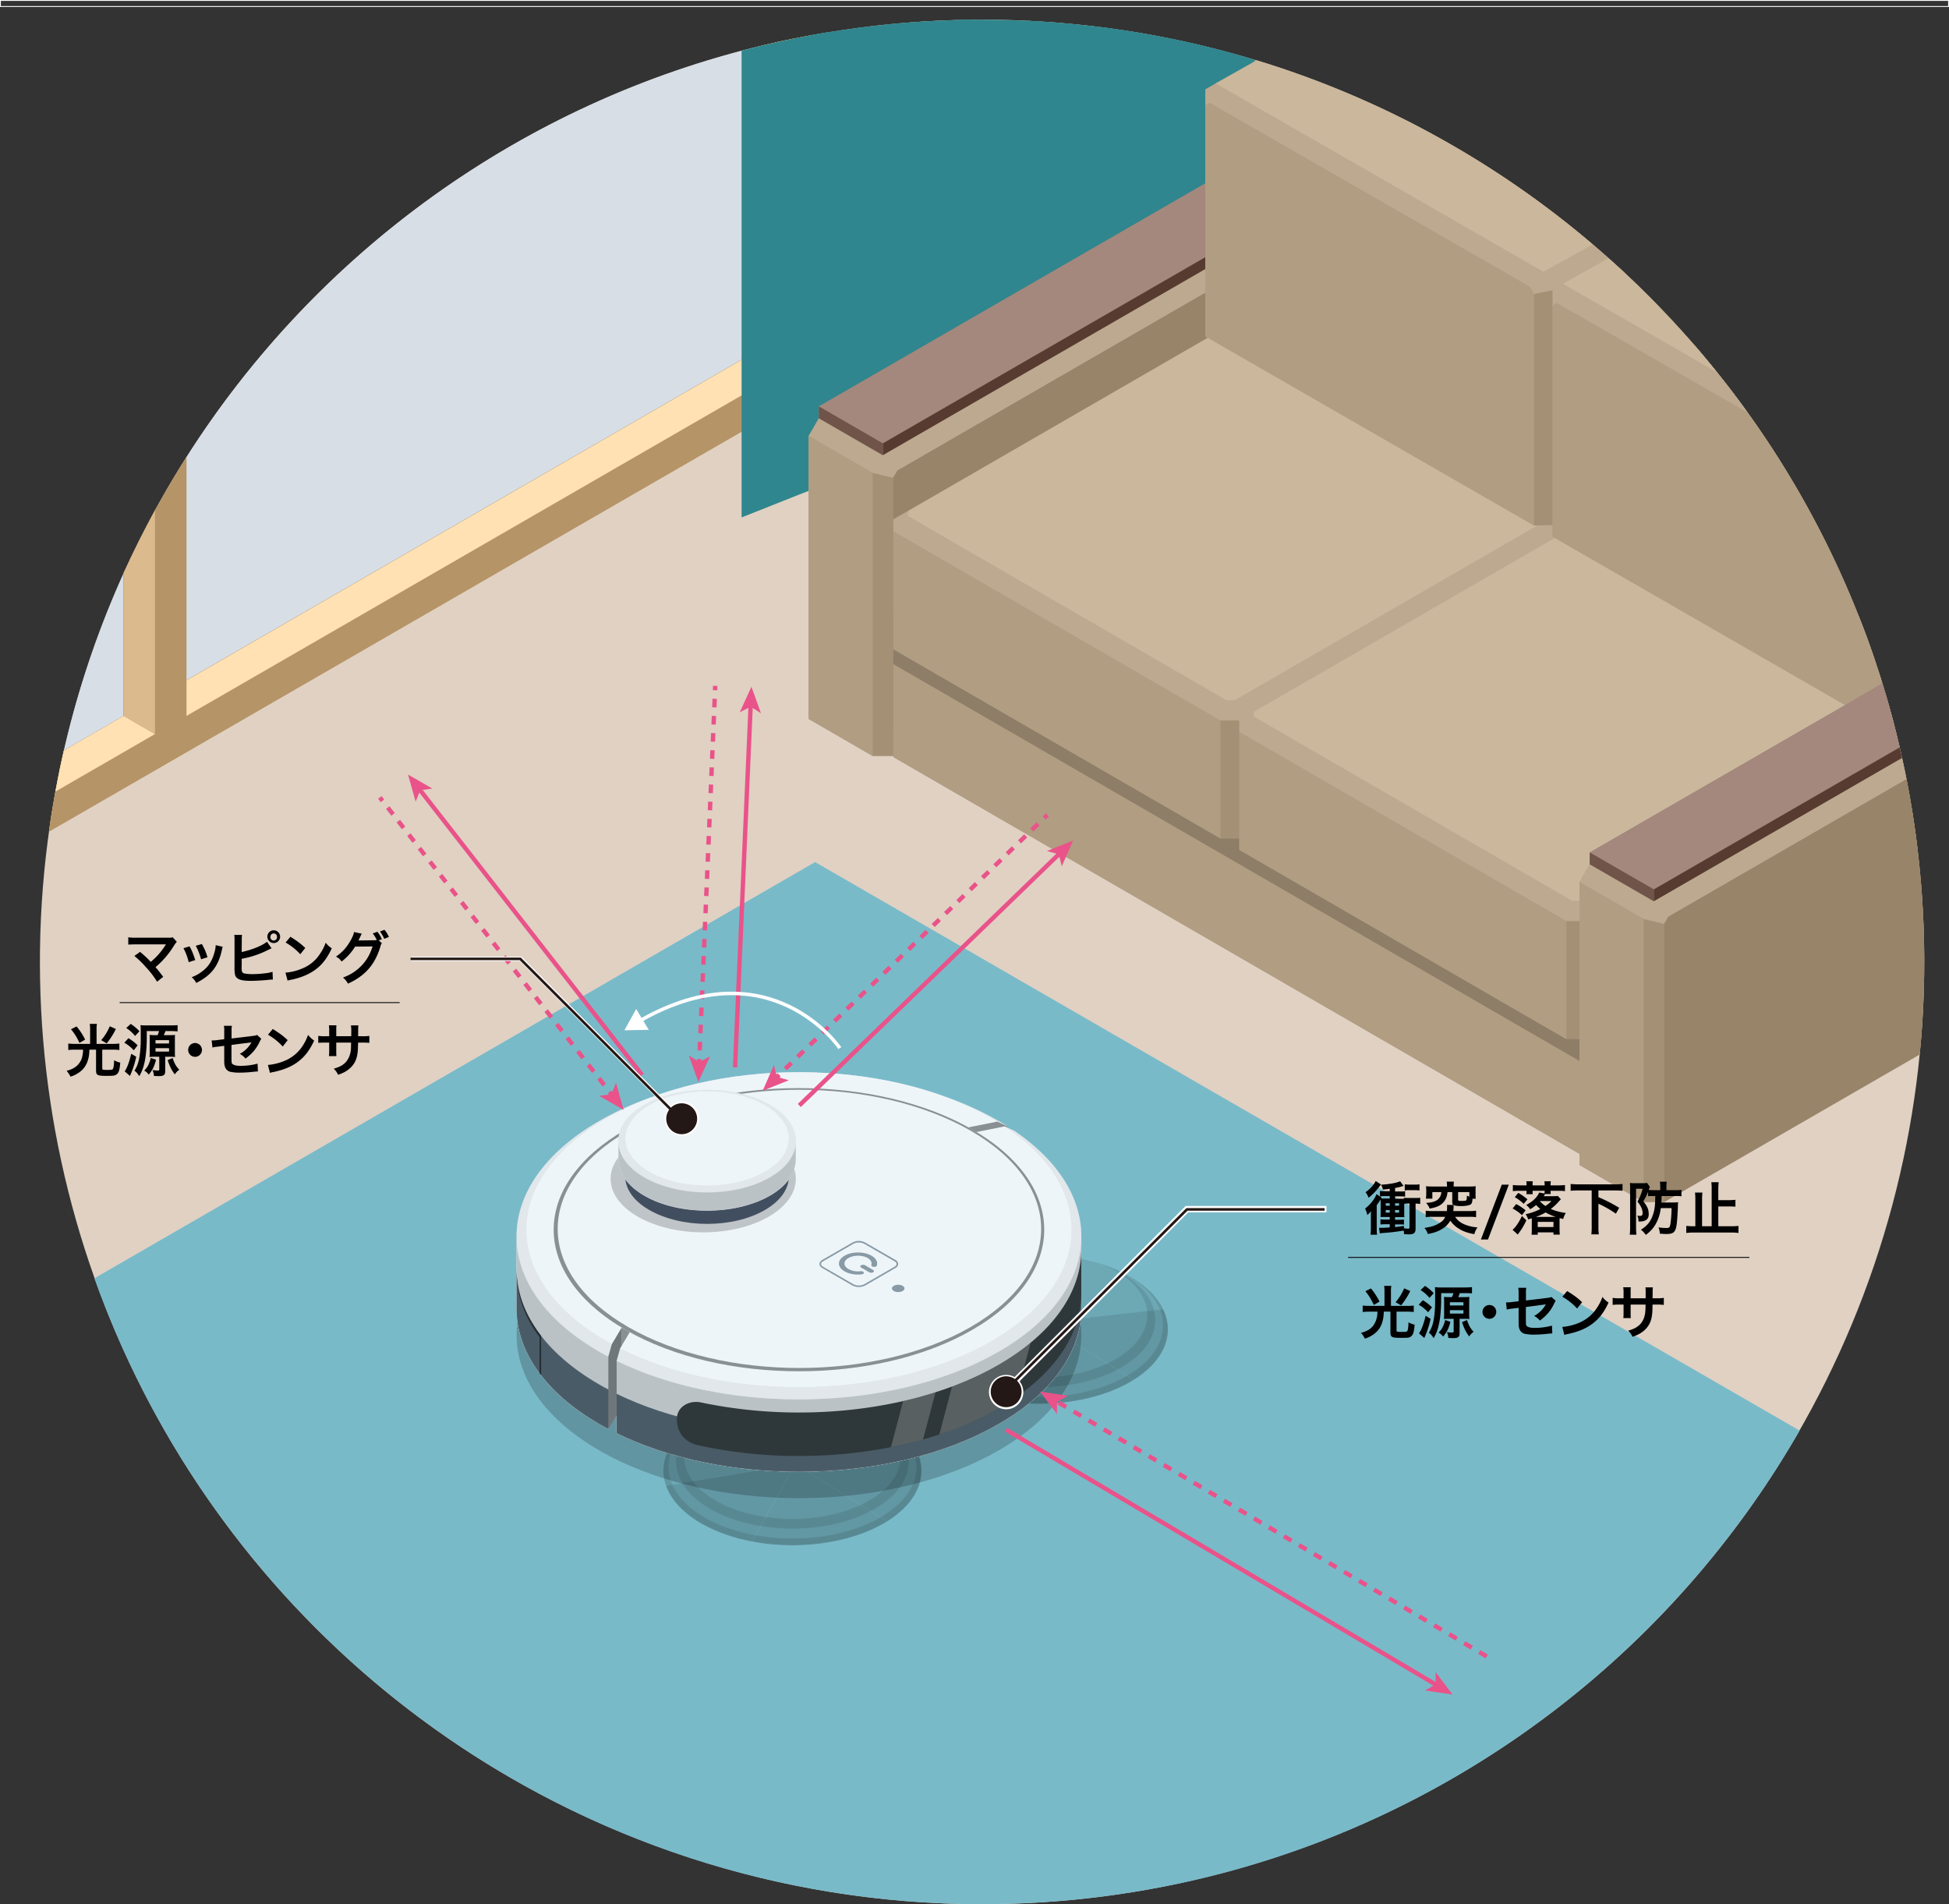<svg xmlns="http://www.w3.org/2000/svg" xmlns:xlink="http://www.w3.org/1999/xlink" viewBox="0 0 2232.1 2180.6"><rect x="0" y="0" width="2232.1" height="2180.6" fill="#333333" stroke="none"/><defs><style>.a{fill:url(#a);}.b{fill:url(#b);}.c{fill:url(#c);}.d{fill:url(#d);}.e{fill:url(#e);}.f{fill:url(#f);}.g{fill:url(#g);}.h{fill:url(#h);}.i{fill:url(#i);}.j{fill:url(#j);}.k{fill:url(#k);}.l{fill:url(#l);}.m{fill:url(#m);}.n{isolation:isolate;}.o{fill:#e0d1c3;}.bg,.bl,.p{fill:#fff;}.q{fill:#dbba8d;}.r{fill:#b59467;}.s{fill:#ffe1b4;}.t{fill:#375c82;}.ah,.bg,.t{opacity:0.2;}.u{fill:#8aa194;}.v,.w,.x{fill:#30868e;}.ak,.w{opacity:0.1;}.ah,.aj,.bj,.w,.x{mix-blend-mode:multiply;}.x{opacity:0.3;}.y{fill:#b19d82;}.ac,.z{fill:#988469;}.aa,.ab{fill:#cbb79c;}.ab,.ac,.az,.bj{opacity:0.5;}.ad{fill:#8c7f6f;}.ae{fill:#a4887d;}.af{fill:#573b30;}.ag{fill:#705449;}.ai{fill:#79bac9;}.al{mask:url(#n);}.am{mask:url(#o);}.an{mask:url(#p);}.ao{mask:url(#q);}.ap{mask:url(#r);}.aq{mask:url(#s);}.ar{mask:url(#t);}.as{mask:url(#u);}.at{mask:url(#v);}.au{mask:url(#w);}.av{fill:#d4dbdf;}.aw{mask:url(#x);}.ax{fill:#bbc2c6;}.ay,.az{fill:#eef5f9;}.ba{fill:#899094;}.bb{fill:#6f818c;}.bc{mask:url(#y);}.bd{fill:#495b66;}.be{fill:#70777b;}.bf{fill:#2e383b;}.bh{fill:#414e5f;}.bi{mask:url(#z);}.bk{fill:#889aa5;}.bl,.bs,.bt,.bv{stroke:#fff;}.bl,.bn,.bo,.bp,.br,.bs,.bt,.bu,.bv{stroke-miterlimit:10;}.bl,.bs{stroke-width:4px;}.bm{fill:#231815;}.bn,.bo,.bp,.br,.bs,.bt,.bu,.bv{fill:none;}.bn{stroke:#231815;stroke-width:3px;}.bo{stroke:#000;}.bp,.br,.bu{stroke:#e95389;}.bp,.br,.bt,.bu{stroke-width:5px;}.bq{fill:#e95389;}.br{stroke-dasharray:9.83 9.83;}.bu{stroke-dasharray:10 10;}</style><linearGradient id="a" x1="1629.72" y1="1794.83" x2="1925.4" y2="1794.83" gradientUnits="userSpaceOnUse"><stop offset="0"/><stop offset="0.49" stop-color="#fff"/><stop offset="1"/></linearGradient><linearGradient id="b" x1="1644.11" y1="1777.89" x2="1911.01" y2="1777.89" gradientUnits="userSpaceOnUse"><stop offset="0.01"/><stop offset="0.56" stop-color="#fff"/><stop offset="1"/></linearGradient><linearGradient id="c" x1="1179.32" y1="1813.74" x2="1826.11" y2="1813.74" gradientUnits="userSpaceOnUse"><stop offset="0" stop-color="#fff"/><stop offset="1"/></linearGradient><linearGradient id="d" x1="1179.32" y1="1832.6" x2="1826.11" y2="1832.6" xlink:href="#c"/><linearGradient id="e" x1="1295.85" y1="1609.74" x2="1499.13" y2="1609.74" xlink:href="#c"/><linearGradient id="f" x1="1727.8" y1="1832.8" x2="1875.98" y2="1812.08" xlink:href="#c"/><linearGradient id="g" x1="1701.84" y1="1775.85" x2="1722.46" y2="1835.51" xlink:href="#c"/><linearGradient id="h" x1="1832.94" y1="1822.58" x2="1865.9" y2="1767.65" xlink:href="#c"/><linearGradient id="i" x1="1347.38" y1="1956.76" x2="1643.06" y2="1956.76" xlink:href="#a"/><linearGradient id="j" x1="1361.77" y1="1939.83" x2="1628.67" y2="1939.83" xlink:href="#b"/><linearGradient id="k" x1="1445.45" y1="1994.74" x2="1593.63" y2="1974.01" xlink:href="#c"/><linearGradient id="l" x1="1419.49" y1="1937.78" x2="1440.12" y2="1997.45" xlink:href="#c"/><linearGradient id="m" x1="1550.6" y1="1984.51" x2="1583.55" y2="1929.59" xlink:href="#c"/><mask id="n" x="1042.06" y="1455.66" width="295.68" height="152.03" maskUnits="userSpaceOnUse"><g transform="translate(-587.7 -263.2)"><path class="a" d="M1882.1,1725.1c-3.9-2.2-8-4.3-12.2-6.3,2.7,1.4,5.4,2.8,7.9,4.3,55.4,31.9,55.4,83.8,0,115.7s-145.1,32-200.5,0-55.4-83.8,0-115.7l7.9-4.3c-4.2,2-8.3,4.1-12.2,6.3-57.7,33.4-57.7,87.4,0,120.7s151.4,33.4,209.1,0S1939.8,1758.5,1882.1,1725.1Z"/></g></mask><mask id="o" x="1056.45" y="1440.66" width="266.9" height="148.15" maskUnits="userSpaceOnUse"><g transform="translate(-587.7 -263.2)"><path class="b" d="M1871.9,1720.4c-12.7-7.3-27.3-12.8-42.8-16.6a149.8,149.8,0,0,1,36,14.5c48.4,27.9,48.4,73.2,0,101.2s-126.7,27.9-175.1,0-48.4-73.3,0-101.2a148.9,148.9,0,0,1,36.1-14.5c-15.6,3.8-30.2,9.3-42.9,16.6-52.1,30.1-52.1,78.9,0,109s136.6,30.1,188.7,0S1924,1750.5,1871.9,1720.4Z"/></g></mask><mask id="p" x="1143.56" y="1514.73" width="154.88" height="92.94" maskUnits="userSpaceOnUse"><g transform="translate(-587.7 -263.2)"><path class="f" d="M1780.9,1777.9l-49.7,88.7c51.3,9.7,110.1,2.8,150.9-20.8l4-2.4Z"/></g></mask><mask id="q" x="1045.06" y="1514.73" width="148.19" height="88.66" maskUnits="userSpaceOnUse"><g transform="translate(-587.7 -263.2)"><path class="g" d="M1632.7,1802.6c5.6,15.8,19,30.9,40.3,43.2,16.9,9.8,36.9,16.7,58.2,20.8h0l49.7-88.7Z"/></g></mask><mask id="r" x="1193.25" y="1499.1" width="144.48" height="81.17" maskUnits="userSpaceOnUse"><g transform="translate(-587.7 -263.2)"><path class="h" d="M1886.1,1843.4c36-22.5,47.3-53.4,33.7-81.1l-138.9,15.6Z"/></g></mask><mask id="s" x="759.71" y="1617.59" width="295.68" height="152.03" maskUnits="userSpaceOnUse"><g transform="translate(-587.7 -263.2)"><path class="i" d="M1599.8,1887.1c-4-2.3-8-4.4-12.3-6.4,2.8,1.4,5.4,2.8,8,4.3,55.4,32,55.4,83.8,0,115.8s-145.2,31.9-200.5,0-55.4-83.8,0-115.8c2.5-1.5,5.2-2.9,7.9-4.3-4.2,2-8.3,4.1-12.2,6.4-57.8,33.3-57.8,87.3,0,120.7s151.3,33.3,209.1,0S1657.5,1920.4,1599.8,1887.1Z"/></g></mask><mask id="t" x="774.11" y="1602.6" width="266.9" height="148.15" maskUnits="userSpaceOnUse"><g transform="translate(-587.7 -263.2)"><path class="j" d="M1589.6,1882.4a157.6,157.6,0,0,0-42.9-16.6,146.4,146.4,0,0,1,36.1,14.4c48.4,28,48.4,73.3,0,101.2s-126.8,27.9-175.2,0-48.3-73.2,0-101.2a148,148,0,0,1,36.1-14.4c-15.6,3.7-30.2,9.2-42.8,16.6-52.2,30.1-52.2,78.8,0,108.9s136.6,30.1,188.7,0S1641.7,1912.5,1589.6,1882.4Z"/></g></mask><mask id="u" x="861.22" y="1676.67" width="154.88" height="92.94" maskUnits="userSpaceOnUse"><g transform="translate(-587.7 -263.2)"><path class="k" d="M1498.6,1939.8l-49.7,88.7c51.3,9.7,110,2.8,150.9-20.7l4-2.4Z"/></g></mask><mask id="v" x="762.71" y="1676.67" width="148.18" height="88.66" maskUnits="userSpaceOnUse"><g transform="translate(-587.7 -263.2)"><path class="l" d="M1350.4,1964.5c5.6,15.9,19,31,40.3,43.3,16.9,9.7,36.9,16.6,58.2,20.7h0l49.7-88.7Z"/></g></mask><mask id="w" x="910.9" y="1661.03" width="144.48" height="81.17" maskUnits="userSpaceOnUse"><g transform="translate(-587.7 -263.2)"><path class="m" d="M1603.8,2005.4c36-22.5,47.2-53.5,33.7-81.2l-138.9,15.6Z"/></g></mask><mask id="x" x="591.66" y="1415.72" width="646.79" height="269.71" maskUnits="userSpaceOnUse"><g transform="translate(-587.7 -263.2)"><path class="c" d="M1731.4,1810.9c-63.2,36.5-145.9,54.7-228.7,54.7-74.4,0-148.7-14.7-208.9-44.2l-9.4-4.8c-3.5-1.8-7-3.7-10.4-5.7-63.1-36.4-94.7-84.2-94.7-132v83c0,47.8,31.6,95.5,94.7,132,3.4,2,6.9,3.9,10.4,5.7l9.4-15.8v20.6c60.2,29.5,134.5,44.2,208.9,44.2,82.8,0,165.5-18.2,228.7-54.7s94.7-84.2,94.7-132v-83C1826.1,1726.7,1794.5,1774.5,1731.4,1810.9Z"/></g></mask><mask id="y" x="591.66" y="1453.45" width="646.79" height="231.99" maskUnits="userSpaceOnUse"><g transform="translate(-587.7 -263.2)"><path class="d" d="M1731.4,1848.6c-63.2,36.5-145.9,54.7-228.7,54.7-74.4,0-148.7-14.7-208.9-44.1l-9.4-4.9c-3.5-1.8-7-3.7-10.4-5.7-63.1-36.4-94.7-84.2-94.7-132v45.3c0,47.8,31.6,95.5,94.7,132,3.4,2,6.9,3.9,10.4,5.7l9.4-15.8v20.6c60.2,29.5,134.5,44.2,208.9,44.2,82.8,0,165.5-18.2,228.7-54.7s94.7-84.2,94.7-132v-45.3C1826.1,1764.4,1794.5,1812.2,1731.4,1848.6Z"/></g></mask><mask id="z" x="708.19" y="1306.68" width="203.27" height="79.81" maskUnits="userSpaceOnUse"><g transform="translate(-587.7 -263.2)"><path class="e" d="M1469.4,1611.3c-19.9,11.5-45.9,17.2-71.9,17.2s-52-5.7-71.9-17.2-29.7-26.4-29.7-41.5V1591c0,15,9.9,30,29.7,41.5s45.9,17.1,71.9,17.1,52-5.7,71.9-17.1,29.7-26.5,29.7-41.5v-21.2C1499.1,1584.9,1489.2,1599.9,1469.4,1611.3Z"/></g></mask></defs><title>robot_vacuum_image</title><g class="n"><circle class="o" cx="1712.4" cy="1364.7" r="1079" transform="translate(-1051.1 1347.4) rotate(-45)"/><path class="p" d="M729.3,919.5V1083l-68.4,39.6A1071.3,1071.3,0,0,1,729.3,919.5Z" transform="translate(-587.7 -263.2)"/><path class="p" d="M1462.9,660.2l-661.6,382V786.6c148.5-233.5,384.3-406.1,661.5-471.8Z" transform="translate(-587.7 -263.2)"/><path class="q" d="M1525.2,302l-8.2,1.5c-6.3,1.1-12.6,2.3-18.8,3.6-11.9,2.3-23.7,4.9-35.4,7.7V660.2l-661.6,382V786.6c-5.3,8.4-10.5,16.7-15.6,25.3l-6.8,11.5c-4.6,8-9.2,16.1-13.7,24.2-1.3,2.6-2.7,5.1-4.1,7.7-.3.6-.7,1.2-1,1.9-1.5,2.7-2.9,5.4-4.3,8.1-5.8,11-11.3,22.1-16.7,33.3-1.3,2.6-2.5,5.1-3.6,7.7-2.1,4.4-4.2,8.8-6.2,13.2V1083l-68.4,39.6c-3.6,15.6-6.8,31.3-9.7,47.1-.4,2.2-.9,4.5-1.2,6.8s-1.1,6.1-1.6,9.2c-.2.9-.3,1.7-.4,2.5-.6,3.4-1.1,6.8-1.7,10.2-.2,1.1-.3,2.2-.5,3.3s-.7,4.9-1,7.3-.7,4.4-1,6.6l890.6-514.2v-401Z" transform="translate(-587.7 -263.2)"/><path class="r" d="M1525.2,302l-8.2,1.5c-6.3,1.1-12.6,2.3-18.8,3.6-11.9,2.3-23.7,4.9-35.4,7.7V660.2l-661.6,382V786.6c-5.3,8.4-10.5,16.7-15.6,25.3l-6.8,11.5c-4.6,8-9.2,16.1-13.7,24.2-1.3,2.6-2.7,5.1-4.1,7.7-.3.6-.7,1.2-1,1.9-1.5,2.7-2.9,5.4-4.3,8.1-5.8,11-11.3,22.1-16.7,33.3-1.3,2.6-2.5,5.1-3.6,7.7-2.1,4.4-4.2,8.8-6.2,13.2V1083l-68.4,39.6c-3.6,15.6-6.8,31.3-9.7,47.1-.4,2.2-.9,4.5-1.2,6.8s-1.1,6.1-1.6,9.2c-.2.9-.3,1.7-.4,2.5-.6,3.4-1.1,6.8-1.7,10.2-.2,1.1-.3,2.2-.5,3.3s-.7,4.9-1,7.3-.7,4.4-1,6.6l890.6-514.2v-401Z" transform="translate(-587.7 -263.2)"/><path class="s" d="M765.2,1103.8l-114.1,65.9c2.9-15.8,6.1-31.5,9.7-47.1l68.4-39.6Z" transform="translate(-587.7 -263.2)"/><polygon class="s" points="875.3 397 213.6 779.1 213.6 819.8 910.6 417.4 875.3 397"/><path class="q" d="M1498.2,307.1V680.6l-35.3-20.4V314.8C1474.5,312,1486.3,309.4,1498.2,307.1Z" transform="translate(-587.7 -263.2)"/><path class="q" d="M765.2,847.6v256.2l-36-20.8V919.5C740.4,895,752.4,871.1,765.2,847.6Z" transform="translate(-587.7 -263.2)"/><path class="t" d="M729.3,919.5V1083l-68.4,39.6A1071.3,1071.3,0,0,1,729.3,919.5Z" transform="translate(-587.7 -263.2)"/><path class="t" d="M1462.9,660.2l-661.6,382V786.6c148.5-233.5,384.3-406.1,661.5-471.8Z" transform="translate(-587.7 -263.2)"/><path class="u" d="M2217.4,411,1624.3,753.5V289.3c29.1-2.3,58.4-3.5,88.1-3.5C1894.9,285.8,2066.8,331,2217.4,411Z" transform="translate(-587.7 -263.2)"/><path class="v" d="M2024.2,331.5V523.8l-5.2,9.9-19.2,11.1-10,4L1958,561.3l-14.9,5.9-19.3,7.6V306.5l19.3,4,14.9,3.3c10.6,2.5,21.2,5.2,31.8,7.9S2012.8,328.1,2024.2,331.5Z" transform="translate(-587.7 -263.2)"/><path class="w" d="M1958,313.8c10.6,2.5,21.2,5.2,31.8,7.9V548.8L1958,561.3l-14.9,5.9-19.3,7.6V306.5l19.3,4Z" transform="translate(-587.7 -263.2)"/><path class="x" d="M1943.1,310.5l14.9,3.3V561.3l-14.9,5.9-19.3,7.6V306.5Z" transform="translate(-587.7 -263.2)"/><path class="v" d="M1943.1,310.5V570.6l-5.3,9.9-19.1,11.1-10,4-31.8,12.5L1862,614l-19.3,7.6v-328c6.5.7,12.9,1.6,19.3,2.4l14.9,2.2c10.6,1.7,21.2,3.4,31.8,5.4l15.1,2.9Z" transform="translate(-587.7 -263.2)"/><path class="w" d="M1908.7,303.6v292l-31.8,12.5L1862,614l-19.3,7.6v-328c6.5.7,12.9,1.6,19.3,2.4l14.9,2.2C1887.5,299.9,1898.1,301.6,1908.7,303.6Z" transform="translate(-587.7 -263.2)"/><path class="x" d="M1876.9,298.2V608.1L1862,614l-19.3,7.6v-328c6.5.7,12.9,1.6,19.3,2.4Z" transform="translate(-587.7 -263.2)"/><path class="v" d="M1862,296V617.3l-5.3,10-19.1,11.1-10.1,4-31.8,12.5-14.8,5.9-19.3,7.6V286.9l19.3,1,14.8,1q16,1.2,31.8,3c5.1.5,10.2,1,15.2,1.7C1849.2,294.3,1855.6,295.2,1862,296Z" transform="translate(-587.7 -263.2)"/><path class="w" d="M1795.7,288.9q16,1.2,31.8,3V642.4l-31.8,12.5-14.8,5.9-19.3,7.6V286.9l19.3,1Z" transform="translate(-587.7 -263.2)"/><path class="x" d="M1795.7,288.9v366l-14.8,5.9-19.3,7.6V286.9l19.3,1Z" transform="translate(-587.7 -263.2)"/><path class="v" d="M1780.9,287.9V664.1l-5.3,10-19.1,11.1-10.1,3.9-31.8,12.6h0l-14.8,5.8-19.4,7.7V286.3c6.5-.2,12.9-.4,19.4-.4h14.8c10.6,0,21.3.2,31.8.5l15.2.6Z" transform="translate(-587.7 -263.2)"/><path class="w" d="M1746.4,286.3V689.1l-31.8,12.6h0l-14.8,5.8-19.4,7.7V286.3c6.5-.2,12.9-.4,19.4-.4h14.8C1725.2,285.8,1735.9,286,1746.4,286.3Z" transform="translate(-587.7 -263.2)"/><path class="x" d="M1714.6,285.8V701.7l-14.8,5.8-19.4,7.7V286.3c6.5-.2,12.9-.4,19.4-.4h14.8Z" transform="translate(-587.7 -263.2)"/><path class="v" d="M1699.8,285.9v425l-5.3,10L1675.3,732l-10,3.9-31.8,12.6-14.9,5.8-19.3,7.7V291.7l19.3-1.9,14.9-1.2c10.5-.8,21.1-1.3,31.8-1.8l15.1-.5C1686.9,286.1,1693.3,285.9,1699.8,285.9Z" transform="translate(-587.7 -263.2)"/><path class="w" d="M1665.3,286.8V735.9l-31.8,12.6-14.9,5.8-19.3,7.7V291.7l19.3-1.9,14.9-1.2C1644,287.8,1654.6,287.3,1665.3,286.8Z" transform="translate(-587.7 -263.2)"/><path class="x" d="M1618.6,289.8l14.9-1.2V748.5l-14.9,5.8-19.3,7.7V291.7Z" transform="translate(-587.7 -263.2)"/><path class="v" d="M1618.6,289.8V757.7l-5.2,10-19.2,11-10.1,4-31.7,12.6-14.9,5.9-19.3,7.6V303.2c6.4-1.2,12.9-2.3,19.3-3.3l14.9-2.3c10.5-1.6,21.1-3,31.7-4.3l15.2-1.6Z" transform="translate(-587.7 -263.2)"/><path class="w" d="M1552.4,297.6c10.5-1.6,21.1-3,31.7-4.3V782.7l-31.7,12.6-14.9,5.9-19.3,7.6V303.2c6.4-1.2,12.9-2.3,19.3-3.3Z" transform="translate(-587.7 -263.2)"/><path class="x" d="M1552.4,297.6V795.3l-14.9,5.9-19.3,7.6V303.2c6.4-1.2,12.9-2.3,19.3-3.3Z" transform="translate(-587.7 -263.2)"/><path class="v" d="M1537.5,299.9V804.5l-5.3,10-19.1,11.1-10.1,3.9-31.8,12.6-34.1,13.5V321.3c11.3-3,22.7-5.9,34.1-8.4s21.2-4.7,31.8-6.8l15.2-2.9C1524.6,302,1531.1,300.9,1537.5,299.9Z" transform="translate(-587.7 -263.2)"/><path class="w" d="M1503,306.1V829.5l-31.8,12.6-34.1,13.5V321.3c11.3-3,22.7-5.9,34.1-8.4S1492.4,308.2,1503,306.1Z" transform="translate(-587.7 -263.2)"/><path class="x" d="M1471.2,312.9V842.1l-34.1,13.5V321.3C1448.4,318.3,1459.8,315.4,1471.2,312.9Z" transform="translate(-587.7 -263.2)"/><polygon class="y" points="926.1 499.1 937.8 478.9 1411.5 205.5 1484.9 247.7 1496.6 254.5 1496.6 273.6 1496.6 592.2 1022.8 865.7 999.4 865.7 926.1 823.3 926.1 499.1"/><polygon class="z" points="1022.8 865.7 1496.6 592.2 1496.6 273.6 1491.7 270.8 1027.7 538.7 1022.8 547.1 1022.8 865.7"/><polygon class="aa" points="937.8 478.9 1011.1 521.2 1484.9 247.7 1411.5 205.5 937.8 478.9"/><rect class="ab" x="1544.6" y="731" width="23.4" height="84.66" transform="translate(-479.2 1471.4) rotate(-60)"/><polygon class="y" points="926.1 823.3 999.4 865.7 999.4 541.5 926.1 499.1 926.1 823.3"/><polygon class="ac" points="1022.8 865.7 999.4 865.7 999.4 541.5 1022.8 547.1 1022.8 865.7"/><polygon class="ab" points="1027.7 538.7 1491.7 270.8 1496.6 273.6 1496.6 254.5 1484.9 247.7 1011.1 521.2 999.4 541.5 1022.8 547.1 1027.7 538.7"/><polygon class="ad" points="1411.5 192 1484.9 234.2 1484.9 247.7 1011.1 521.2 937.8 478.9 937.8 465.4 1411.5 192"/><polygon class="ae" points="937.8 465.4 1011.1 507.7 1484.9 234.2 1411.5 192 937.8 465.4"/><polygon class="ad" points="937.8 478.9 1011.1 521.2 1011.1 507.7 937.8 465.4 937.8 478.9"/><polygon class="af" points="1484.9 247.7 1011.1 521.2 1011.1 507.7 1484.9 234.2 1484.9 247.7"/><polygon class="ag" points="937.8 478.9 1011.1 521.2 1011.1 507.7 937.8 465.4 937.8 478.9"/><path class="y" d="M2716.1,968q10.7,26.7,19.8,54.2L2455.5,860.1l-25.9-15-1.2-.7-12-6.9-10.2-5.9h-.1l-38.3-22.2-2-1.1-21.4-12.4L2116.2,664V461.4l21-12.2,14.1-8.1L2369,566.9l22.8,13.2,1.3.8,55.5,32,80.4,46.5h.1c8.5,9.9,16.9,19.9,25.1,30.2q17.4,21.6,33.8,44.3h0l1.2,1.7A1074.9,1074.9,0,0,1,2716.1,968Z" transform="translate(-587.7 -263.2)"/><path class="aa" d="M2554.2,689.7q17.4,21.6,33.8,44.3l-139.4-80.5-80.8-46.7-2-1.2-12.9-7.4L2116.2,461.4l21-12.2,14.1-8.1L2369,566.9l22.8,13.2,1.3.8,55.5,32,80.4,46.5h.1C2537.6,669.4,2546,679.4,2554.2,689.7Z" transform="translate(-587.7 -263.2)"/><polygon class="y" points="1845.7 1171.7 1845.7 1342.6 1023.1 866.9 1023.1 696 1845.7 1171.7"/><polygon class="y" points="1023.1 831 1845.7 1306.8 1845.7 1342.6 1023.1 866.9 1023.1 831"/><polygon class="ah" points="1845.7 1173.3 1845.7 1236.2 1023.1 760.5 1023.1 697.6 1845.7 1173.3"/><polygon class="y" points="1867.8 567 1867.8 702 1421.1 960.1 1397.7 960.1 1023.1 743.4 1023.1 594.8 1481.6 330 1856.1 546.7 1867.8 567"/><polygon class="y" points="1023.1 743.4 1397.7 960.1 1397.7 825 1023.1 608.3 1023.1 743.4"/><rect class="ac" x="1397.7" y="825" width="23.4" height="135.08"/><polygon class="ab" points="1404.5 801.9 1414.2 801.9 1856.1 546.7 1867.8 567 1421.1 825 1397.7 825 1023.1 608.3 1023.1 594.8 1039.7 585.3 1039.7 590.9 1404.5 801.9"/><polygon class="z" points="1421.1 960.1 1867.8 702 1867.8 567 1421.1 825 1421.1 960.1"/><polygon class="aa" points="1481.6 330 1856.1 546.7 1414.2 801.9 1404.5 801.9 1039.7 590.9 1039.7 585.3 1481.6 330"/><path class="y" d="M2783.6,1234.3l-290.2,167.6-23.4,13.6-36.6,21.1L2405,1453h-23.5L2007,1236.4V1087.8l16.6-9.6,344.7-199.1,60.1-34.7,26.5-15.3,10.6-6.1,250.6,145h0q10.7,26.7,19.8,54.2c2.1,6.3,4.2,12.6,6.2,19l1.5,4.8h0c1.1,3.8,2.3,7.6,3.4,11.5,3.1,10.2,5.9,20.5,8.7,30.9.5,1.8,1,3.7,1.4,5.5q2.4,9,4.5,18h0c.6,2.3,1.2,4.7,1.7,7.1.9,4,1.9,8,2.7,12,1.8,8,3.5,16,5.1,24.2C2776.2,1181.3,2780.4,1207.7,2783.6,1234.3Z" transform="translate(-587.7 -263.2)"/><polygon class="y" points="1419.4 973.2 1793.9 1189.9 1793.9 1054.8 1419.4 838.1 1419.4 973.2"/><rect class="ac" x="1793.9" y="1054.8" width="23.4" height="135.08"/><path class="ab" d="M2761.6,1111.9h0l-286.9,165.7-11.7,6.7-23.4,13.5-34.6,20h-23.5l-268.1-155.1-104.7-60.5-1.7-1v-13.5l16.6-9.6v5.6l113.2,65.5,251.6,145.6h9.7l18.2-10.5,23.4-13.5,11.6-6.7h0l294.2-170h.1l10.1-5.8c.5,1.8,1,3.7,1.4,5.5Q2759.5,1102.9,2761.6,1111.9Z" transform="translate(-587.7 -263.2)"/><path class="z" d="M2783.6,1234.3l-290.2,167.6-23.4,13.6-36.6,21.1L2405,1453V1317.9l34.6-20,23.4-13.5,11.7-6.7L2761.6,1112c.6,2.3,1.2,4.7,1.7,7.1.9,4,1.9,8,2.7,12,1.8,8,3.5,16,5.1,24.2C2776.2,1181.3,2780.4,1207.7,2783.6,1234.3Z" transform="translate(-587.7 -263.2)"/><path class="aa" d="M2747,1057.5c3.1,10.2,5.9,20.5,8.7,30.9l-10.1,5.8h-.1l-294.2,170h0l-11.6,6.7-23.4,13.5-18.2,10.5h-9.7l-251.6-145.6-113.2-65.5v-5.6l344.7-199.1,60.1-34.7,26.5-15.3,10.6-6.1,250.6,145h0q10.7,26.7,19.8,54.2c2.1,6.3,4.2,12.6,6.2,19l1.5,4.8h0C2744.7,1049.8,2745.9,1053.6,2747,1057.5Z" transform="translate(-587.7 -263.2)"/><path class="y" d="M2448.6,575.9V819.7l-32.2,17.8-48.6,26.9h-2l-17.1.4h-4.3L2084.2,715.1,1971,650h0l-2.9-1.6V365.6l11.7-6.8,47.1-26.5a1076.8,1076.8,0,0,1,385,210.9c6.1,5.1,12,10.3,17.9,15.6l1,.9C2436.8,565,2442.7,570.4,2448.6,575.9Z" transform="translate(-587.7 -263.2)"/><path class="aa" d="M2411.9,543.2,2369,566.9l-13.7,7.6L2137.2,449.2l-157.4-90.4,47.1-26.5A1076.8,1076.8,0,0,1,2411.9,543.2Z" transform="translate(-587.7 -263.2)"/><polygon class="ab" points="1392.1 95.7 1767.6 311.3 1780.1 332 1756.7 336.7 1751.9 328.3 1385.3 117.8 1380.4 120.6 1380.4 102.4 1392.1 95.7"/><path class="ab" d="M2430.8,559.7l-37.7,21.2-14.3,8.1-11,6.2-.7-1-11.8-19.7,13.7-7.6,42.9-23.7c6.1,5.1,12,10.3,17.9,15.6Z" transform="translate(-587.7 -263.2)"/><path class="z" d="M2448.6,575.9V819.7l-32.2,17.8-48.6,26.9V595.2l11-6.2,14.3-8.1,37.7-21.2C2436.8,565,2442.7,570.4,2448.6,575.9Z" transform="translate(-587.7 -263.2)"/><polygon class="ac" points="1780.1 332 1756.7 336.7 1756.7 601.7 1780.1 601.3 1780.1 332"/><polygon class="y" points="1380.4 120.6 1380.4 385.1 1756.7 601.7 1756.7 336.7 1751.9 328.3 1385.3 117.8 1380.4 120.6"/><path class="y" d="M2755.7,1088.4c.5,1.8,1,3.7,1.4,5.5l-11.5.3h-3.5l-29.4-17-11.8-6.7L2455.5,929.3l-86-49.5-1.2-.7-2.5-1.5V595l1.3-.8,10.4-6,14.3-8.1,38-21.3,1,.9c6,5.3,11.9,10.7,17.8,16.2a1111.8,1111.8,0,0,1,80.4,83.5h.1c8.5,9.9,16.9,19.9,25.1,30.2q17.4,21.6,33.8,44.3h0l1.2,1.7A1074.9,1074.9,0,0,1,2716.1,968h0q10.7,26.7,19.8,54.2c2.1,6.3,4.2,12.6,6.2,19l1.5,4.8h0c1.1,3.8,2.3,7.6,3.4,11.5C2750.1,1067.7,2752.9,1078,2755.7,1088.4Z" transform="translate(-587.7 -263.2)"/><path class="aa" d="M2554.2,689.7,2448.6,629l-69.8-40-1.3-.8,14.3-8.1,38-21.3,1,.9c6,5.3,11.9,10.7,17.8,16.2a1111.8,1111.8,0,0,1,80.4,83.5h.1C2537.6,669.4,2546,679.4,2554.2,689.7Z" transform="translate(-587.7 -263.2)"/><path class="ab" d="M2589.2,735.8,2448.6,655l-77.9-44.7-2.9,1.7-2,1.1V595l1.3-.8,10.4-6,1.3.8,69.8,40,105.6,60.7q17.4,21.6,33.8,44.3h0Z" transform="translate(-587.7 -263.2)"/><path class="ac" d="M2755.7,1088.4c.5,1.8,1,3.7,1.4,5.5l-11.5.3h-3.5v-53.1l1.5,4.8h0c1.1,3.8,2.3,7.6,3.4,11.5C2750.1,1067.7,2752.9,1078,2755.7,1088.4Z" transform="translate(-587.7 -263.2)"/><path class="y" d="M2742.1,1041.2v53.1l-29.4-17-11.8-6.7L2455.5,929.3l-86-49.5-1.2-.7-2.5-1.5V613.1l2-1.1,2.9-1.7,77.9,44.7,140.6,80.8A1074.9,1074.9,0,0,1,2716.1,968h0q10.7,26.7,19.8,54.2C2738,1028.5,2740.1,1034.8,2742.1,1041.2Z" transform="translate(-587.7 -263.2)"/><path class="y" d="M2791.4,1364.7a1061.2,1061.2,0,0,1-5.2,106l-292.7,169H2470l-73.3-42.4V1273.1l11.7-20.2,11.7-6.8,292.6-168.8,29.4-16.9,4.9-2.9c3.1,10.2,5.9,20.5,8.7,30.9.5,1.8,1,3.7,1.4,5.5q2.4,9,4.5,18h0c.6,2.3,1.2,4.7,1.7,7.1.9,4,1.9,8,2.7,12,1.8,8,3.5,16,5.1,24.2,5.1,26,9.3,52.4,12.5,79A1080.7,1080.7,0,0,1,2791.4,1364.7Z" transform="translate(-587.7 -263.2)"/><path class="z" d="M2791.4,1364.7a1061.2,1061.2,0,0,1-5.2,106l-292.7,169V1321.1l4.9-8.3,272.8-157.5c5.1,26,9.3,52.4,12.5,79A1080.7,1080.7,0,0,1,2791.4,1364.7Z" transform="translate(-587.7 -263.2)"/><path class="aa" d="M2763.3,1119.1c.9,4,1.9,8,2.7,12l-284.3,164.1-18.7-10.8-23.3-13.5-31.3-18,11.7-6.8,292.6-168.8,29.4-16.9,4.9-2.9c3.1,10.2,5.9,20.5,8.7,30.9.5,1.8,1,3.7,1.4,5.5q2.4,9,4.5,18h0C2762.2,1114.3,2762.8,1116.7,2763.3,1119.1Z" transform="translate(-587.7 -263.2)"/><rect class="ab" x="2427.5" y="1241.8" width="23.4" height="84.67" transform="translate(-480.1 2491.5) rotate(-60)"/><polygon class="y" points="1809 1334.2 1882.4 1376.6 1882.4 1052.3 1809 1010 1809 1334.2"/><polygon class="ac" points="1905.8 1376.6 1882.4 1376.6 1882.4 1052.3 1905.8 1058 1905.8 1376.6"/><path class="ab" d="M2766,1131.1c1.8,8,3.5,16,5.1,24.2l-272.8,157.5-4.9,8.3-23.4-5.6,11.7-20.3Z" transform="translate(-587.7 -263.2)"/><path class="ad" d="M2763.3,1119.1c.9,4,1.9,8,2.7,12l-284.3,164.1-18.7-10.8-23.3-13.5-31.3-18v-13.5l292.5-168.8,41.2-23.8,1.5-.8c1.1,3.8,2.3,7.6,3.4,11.5,3.1,10.2,5.9,20.5,8.7,30.9.5,1.8,1,3.7,1.4,5.5q2.4,9,4.5,18h0C2762.2,1114.3,2762.8,1116.7,2763.3,1119.1Z" transform="translate(-587.7 -263.2)"/><path class="ae" d="M2761.6,1112c.6,2.3,1.2,4.7,1.7,7.1l-281.6,162.6-7-4-23.4-13.5h0l-31.2-18.1-11.7-6.7,292.5-168.8,41.2-23.8,1.5-.8c1.1,3.8,2.3,7.6,3.4,11.5,3.1,10.2,5.9,20.5,8.7,30.9.5,1.8,1,3.7,1.4,5.5q2.4,9,4.5,18Z" transform="translate(-587.7 -263.2)"/><polygon class="ad" points="1820.7 989.7 1894.1 1032 1894.1 1018.5 1820.7 976.2 1820.7 989.7"/><path class="af" d="M2763.3,1119.1c.9,4,1.9,8,2.7,12l-284.3,164.1v-13.5Z" transform="translate(-587.7 -263.2)"/><polygon class="ag" points="1820.7 989.7 1894.1 1032 1894.1 1018.5 1820.7 976.2 1820.7 989.7"/><path class="ai" d="M2648.7,1901.4c-186.2,324.1-535.7,542.3-936.3,542.3-468.8,0-867.8-299-1016.6-716.7l825.4-476.6Z" transform="translate(-587.7 -263.2)"/><path class="ah" d="M1502.7,1978.8c82.8,0,165.5-18.3,228.7-54.7s94.7-84.3,94.7-132-31.6-95.6-94.7-132.1-145.9-54.7-228.7-54.7-165.5,18.3-228.7,54.7-94.7,84.3-94.7,132.1,31.6,95.5,94.7,132S1420,1978.8,1502.7,1978.8Z" transform="translate(-587.7 -263.2)"/><g class="aj"><path class="ak" d="M1882.1,1725.1c57.7,33.4,57.7,87.4,0,120.7s-151.3,33.4-209.1,0-57.7-87.3,0-120.7S1824.4,1691.8,1882.1,1725.1Z" transform="translate(-587.7 -263.2)"/><g class="al"><path class="ak" d="M1882.1,1725.1c-3.9-2.2-8-4.3-12.2-6.3,2.7,1.4,5.4,2.8,7.9,4.3,55.4,31.9,55.4,83.8,0,115.7s-145.1,32-200.5,0-55.4-83.8,0-115.7l7.9-4.3c-4.2,2-8.3,4.1-12.2,6.3-57.7,33.4-57.7,87.4,0,120.7s151.4,33.4,209.1,0S1939.8,1758.5,1882.1,1725.1Z" transform="translate(-587.7 -263.2)"/></g><g class="am"><path class="ak" d="M1871.9,1720.4c-12.7-7.3-27.3-12.8-42.8-16.6a149.8,149.8,0,0,1,36,14.5c48.4,27.9,48.4,73.2,0,101.2s-126.7,27.9-175.1,0-48.4-73.3,0-101.2a148.9,148.9,0,0,1,36.1-14.5c-15.6,3.8-30.2,9.3-42.9,16.6-52.1,30.1-52.1,78.9,0,109s136.6,30.1,188.7,0S1924,1750.5,1871.9,1720.4Z" transform="translate(-587.7 -263.2)"/></g><g class="an"><path class="ak" d="M1780.9,1777.9l-49.7,88.7c51.3,9.7,110.1,2.8,150.9-20.8l4-2.4Z" transform="translate(-587.7 -263.2)"/></g><g class="ao"><path class="ak" d="M1632.7,1802.6c5.6,15.8,19,30.9,40.3,43.2,16.9,9.8,36.9,16.7,58.2,20.8h0l49.7-88.7Z" transform="translate(-587.7 -263.2)"/></g><g class="ap"><path class="ak" d="M1886.1,1843.4c36-22.5,47.3-53.4,33.7-81.1l-138.9,15.6Z" transform="translate(-587.7 -263.2)"/></g></g><g class="aj"><path class="ak" d="M1599.8,1887.1c57.7,33.3,57.7,87.3,0,120.7s-151.4,33.3-209.1,0-57.8-87.4,0-120.7S1542,1853.7,1599.8,1887.1Z" transform="translate(-587.7 -263.2)"/><g class="aq"><path class="ak" d="M1599.8,1887.1c-4-2.3-8-4.4-12.3-6.4,2.8,1.4,5.4,2.8,8,4.3,55.4,32,55.4,83.8,0,115.8s-145.2,31.9-200.5,0-55.4-83.8,0-115.8c2.5-1.5,5.2-2.9,7.9-4.3-4.2,2-8.3,4.1-12.2,6.4-57.8,33.3-57.8,87.3,0,120.7s151.3,33.3,209.1,0S1657.5,1920.4,1599.8,1887.1Z" transform="translate(-587.7 -263.2)"/></g><g class="ar"><path class="ak" d="M1589.6,1882.4a157.6,157.6,0,0,0-42.9-16.6,146.4,146.4,0,0,1,36.1,14.4c48.4,28,48.4,73.3,0,101.2s-126.8,27.9-175.2,0-48.3-73.2,0-101.2a148,148,0,0,1,36.1-14.4c-15.6,3.7-30.2,9.2-42.8,16.6-52.2,30.1-52.2,78.8,0,108.9s136.6,30.1,188.7,0S1641.7,1912.5,1589.6,1882.4Z" transform="translate(-587.7 -263.2)"/></g><g class="as"><path class="ak" d="M1498.6,1939.8l-49.7,88.7c51.3,9.7,110,2.8,150.9-20.7l4-2.4Z" transform="translate(-587.7 -263.2)"/></g><g class="at"><path class="ak" d="M1350.4,1964.5c5.6,15.9,19,31,40.3,43.3,16.9,9.7,36.9,16.6,58.2,20.7h0l49.7-88.7Z" transform="translate(-587.7 -263.2)"/></g><g class="au"><path class="ak" d="M1603.8,2005.4c36-22.5,47.2-53.5,33.7-81.2l-138.9,15.6Z" transform="translate(-587.7 -263.2)"/></g></g><path class="av" d="M1749.6,1558.3l-8.3-3.9v-1.6c-3.2-2-6.5-4-9.9-5.9a361,361,0,0,0-60.7-27.6c-51.1-18.9-109.5-28.3-168-28.3s-116.9,9.5-168,28.3a361,361,0,0,0-60.7,27.6c-63.1,36.4-94.7,84.2-94.7,132v83c0,47.8,31.6,95.5,94.7,132,3.4,2,6.9,3.9,10.4,5.7l9.4-15.8v20.6c60.2,29.5,134.5,44.2,208.9,44.2,82.8,0,165.5-18.2,228.7-54.7s94.7-84.2,94.7-132v-83C1826.1,1635.9,1800.6,1593,1749.6,1558.3Z" transform="translate(-587.7 -263.2)"/><path class="av" d="M1731.4,1810.9c-63.2,36.5-145.9,54.7-228.7,54.7-74.4,0-148.7-14.7-208.9-44.2l-9.4-4.8c-3.5-1.8-7-3.7-10.4-5.7-63.1-36.4-94.7-84.2-94.7-132v83c0,47.8,31.6,95.5,94.7,132,3.4,2,6.9,3.9,10.4,5.7l9.4-15.8v20.6c60.2,29.5,134.5,44.2,208.9,44.2,82.8,0,165.5-18.2,228.7-54.7s94.7-84.2,94.7-132v-83C1826.1,1726.7,1794.5,1774.5,1731.4,1810.9Z" transform="translate(-587.7 -263.2)"/><g class="aw"><path class="ax" d="M1731.4,1810.9c-63.2,36.5-145.9,54.7-228.7,54.7-74.4,0-148.7-14.7-208.9-44.2l-9.4-4.8c-3.5-1.8-7-3.7-10.4-5.7-63.1-36.4-94.7-84.2-94.7-132v83c0,47.8,31.6,95.5,94.7,132,3.4,2,6.9,3.9,10.4,5.7l9.4-15.8v20.6c60.2,29.5,134.5,44.2,208.9,44.2,82.8,0,165.5-18.2,228.7-54.7s94.7-84.2,94.7-132v-83C1826.1,1726.7,1794.5,1774.5,1731.4,1810.9Z" transform="translate(-587.7 -263.2)"/></g><path class="ay" d="M1738.3,1553l-32.3,6.4-4.7-2.7-4.5-2.6,33-6.5-6.3-3.8c-60.9-35.2-140.9-52.8-220.8-52.8s-159.8,17.6-220.8,52.8-91.5,81.4-91.5,127.5,30.5,92.3,91.5,127.5c2.1,1.3,4.3,2.5,6.5,3.7l11.3-19.1,4.4,2.6,4.8,2.7-11.2,18.7c58.7,29.5,131.8,44.3,205,44.3,79.9,0,159.9-17.6,220.8-52.9s91.5-81.3,91.5-127.5C1815,1629.1,1789.5,1586.8,1738.3,1553Z" transform="translate(-587.7 -263.2)"/><path class="az" d="M1731.4,1546.9a361,361,0,0,0-60.7-27.6,345.1,345.1,0,0,1,52.8,24.5l6.3,3.8,11.5,5.2C1738.1,1550.8,1734.8,1548.8,1731.4,1546.9Z" transform="translate(-587.7 -263.2)"/><path class="az" d="M1190.4,1671.3c0-46.1,30.5-92.3,91.5-127.5a349.6,349.6,0,0,1,52.8-24.5,361,361,0,0,0-60.7,27.6c-63.1,36.4-94.7,84.2-94.7,132s31.6,95.6,94.7,132c3.4,2,6.9,3.9,10.4,5.7l4-14.1c-2.2-1.2-4.4-2.4-6.5-3.7C1220.9,1763.6,1190.4,1717.5,1190.4,1671.3Z" transform="translate(-587.7 -263.2)"/><path class="az" d="M1749.6,1558.3l-11.3-5.3c51.2,33.8,76.7,76.1,76.7,118.3,0,46.2-30.5,92.3-91.5,127.5s-140.9,52.9-220.8,52.9c-73.2,0-146.3-14.8-205-44.3l-3.9,14c60.2,29.5,134.5,44.2,208.9,44.2,82.8,0,165.5-18.2,228.7-54.7s94.7-84.2,94.7-132C1826.1,1635.9,1800.6,1593,1749.6,1558.3Z" transform="translate(-587.7 -263.2)"/><polygon class="ba" points="712 1520.3 721.2 1525.5 712 1540.9 712 1520.3"/><polygon class="ba" points="1109.2 1291 1118.3 1296.3 1150.7 1289.8 1153.6 1291.2 1153.6 1289.7 1142.2 1284.4 1109.2 1291"/><path class="ba" d="M1701.3,1556.7c-54.8-31.7-126.7-47.5-198.6-47.5s-143.8,15.8-198.6,47.5-82.3,73.1-82.3,114.6,27.4,83,82.3,114.7,126.7,47.5,198.6,47.5,143.8-15.8,198.6-47.5,82.3-73.2,82.3-114.7S1756.2,1588.3,1701.3,1556.7ZM1699,1783c-54.1,31.1-124.9,46.7-195.8,46.7s-141.6-15.6-195.7-46.7-81.1-71.8-81.1-112.6,27-81.5,81.1-112.6,124.9-46.7,195.7-46.7,141.7,15.6,195.8,46.7,81.1,71.8,81.1,112.6S1753,1751.9,1699,1783Z" transform="translate(-587.7 -263.2)"/><path class="bb" d="M1731.4,1848.6c-63.2,36.5-145.9,54.7-228.7,54.7-74.4,0-148.7-14.7-208.9-44.1l-9.4-4.9c-3.5-1.8-7-3.7-10.4-5.7-63.1-36.4-94.7-84.2-94.7-132v45.3c0,47.8,31.6,95.5,94.7,132,3.4,2,6.9,3.9,10.4,5.7l9.4-15.8v20.6c60.2,29.5,134.5,44.2,208.9,44.2,82.8,0,165.5-18.2,228.7-54.7s94.7-84.2,94.7-132v-45.3C1826.1,1764.4,1794.5,1812.2,1731.4,1848.6Z" transform="translate(-587.7 -263.2)"/><g class="bc"><path class="bd" d="M1731.4,1848.6c-63.2,36.5-145.9,54.7-228.7,54.7-74.4,0-148.7-14.7-208.9-44.1l-9.4-4.9c-3.5-1.8-7-3.7-10.4-5.7-63.1-36.4-94.7-84.2-94.7-132v45.3c0,47.8,31.6,95.5,94.7,132,3.4,2,6.9,3.9,10.4,5.7l9.4-15.8v20.6c60.2,29.5,134.5,44.2,208.9,44.2,82.8,0,165.5-18.2,228.7-54.7s94.7-84.2,94.7-132v-45.3C1826.1,1764.4,1794.5,1812.2,1731.4,1848.6Z" transform="translate(-587.7 -263.2)"/></g><polygon class="be" points="712 1540.9 712 1520.3 700.7 1539.3 696.7 1553.5 696.7 1636.5 706.2 1620.6 706.2 1558.3 710.1 1544.2 712 1540.9"/><path class="bf" d="M1390.1,1869.1c-13.1-2.6-27.2,4.8-27.2,19,.1,18.3,11.5,27.1,24.6,30.2a542,542,0,0,0,115.2,12.2c82.8,0,165.5-18.2,228.7-54.7s94.7-84.3,94.7-132V1694c0,47.8-31.6,95.5-94.7,132s-145.9,54.7-228.7,54.7A545.2,545.2,0,0,1,1390.1,1869.1Z" transform="translate(-587.7 -263.2)"/><path class="bg" d="M1644.8,1911.6l14.3-54.1c-12.1,3.8-24.4,7.2-37.1,10.1l-13.9,52.7C1620.5,1917.9,1632.8,1914.9,1644.8,1911.6Z" transform="translate(-587.7 -263.2)"/><path class="bg" d="M1731.4,1826a348.2,348.2,0,0,1-53.4,24.9l-14.5,54.9a362.9,362.9,0,0,0,67.9-30c7.1-4.1,13.9-8.4,20.2-12.8l16.4-62.2A269.6,269.6,0,0,1,1731.4,1826Z" transform="translate(-587.7 -263.2)"/><path class="ah" d="M1393.1,1674.4c27.1,0,54.3-6,75-18s31-27.6,31-43.3-10.3-31.3-31-43.3-47.9-17.9-75-17.9-54.3,6-75,17.9-31.1,27.7-31.1,43.3,10.4,31.4,31.1,43.3S1365.9,1674.4,1393.1,1674.4Z" transform="translate(-587.7 -263.2)"/><path class="bh" d="M1463.7,1552.7c-18.3-10.5-42.2-15.8-66.2-15.8s-47.9,5.3-66.2,15.8-27.5,24.4-27.5,38.3v19.6c0,13.8,9.2,27.7,27.5,38.2s42.2,15.9,66.2,15.9,47.9-5.3,66.2-15.9,27.4-24.4,27.4-38.2V1591C1491.1,1577.1,1482,1563.3,1463.7,1552.7Z" transform="translate(-587.7 -263.2)"/><path class="av" d="M1469.4,1528.3c-19.9-11.4-45.9-17.1-71.9-17.1s-52,5.7-71.9,17.1-29.7,26.5-29.7,41.5V1591c0,15,9.9,30,29.7,41.5s45.9,17.1,71.9,17.1,52-5.7,71.9-17.1,29.7-26.5,29.7-41.5v-21.2C1499.1,1554.8,1489.2,1539.8,1469.4,1528.3Z" transform="translate(-587.7 -263.2)"/><g class="bi"><path class="ax" d="M1469.4,1611.3c-19.9,11.5-45.9,17.2-71.9,17.2s-52-5.7-71.9-17.2-29.7-26.4-29.7-41.5V1591c0,15,9.9,30,29.7,41.5s45.9,17.1,71.9,17.1,52-5.7,71.9-17.1,29.7-26.5,29.7-41.5v-21.2C1499.1,1584.9,1489.2,1599.9,1469.4,1611.3Z" transform="translate(-587.7 -263.2)"/></g><path class="ay" d="M1397.5,1620.9c24,0,47.9-5.3,66.2-15.8s27.4-24.4,27.4-38.3-9.1-27.6-27.4-38.2-42.2-15.8-66.2-15.8-47.9,5.2-66.2,15.8-27.5,24.4-27.5,38.2,9.2,27.7,27.5,38.3S1373.5,1620.9,1397.5,1620.9Z" transform="translate(-587.7 -263.2)"/><path class="az" d="M1469.4,1528.3c-19.9-11.4-45.9-17.1-71.9-17.1s-52,5.7-71.9,17.1-29.7,26.5-29.7,41.5,9.9,30.1,29.7,41.5,45.9,17.2,71.9,17.2,52-5.7,71.9-17.2,29.7-26.4,29.7-41.5S1489.2,1539.8,1469.4,1528.3Zm-5.7,76.8c-18.3,10.5-42.2,15.8-66.2,15.8s-47.9-5.3-66.2-15.8-27.5-24.4-27.5-38.3,9.2-27.7,27.5-38.2,42.2-15.8,66.2-15.8,47.9,5.2,66.2,15.8,27.4,24.4,27.4,38.2S1482,1594.5,1463.7,1605.1Z" transform="translate(-587.7 -263.2)"/><path class="bj" d="M1206.1,1791c-17.9-23.6-26.8-49-26.8-74.4v4c0,25.1,8.8,50.3,26.3,73.8v41.3l1.8,2.4v-45.2C1207,1792.3,1206.5,1791.7,1206.1,1791Z" transform="translate(-587.7 -263.2)"/><path class="bk" d="M1585.9,1701.2c-8.6-5-22.5-5-31,0s-8.6,12.9,0,17.8c5.1,3,12.4,4.3,19.6,3.5,1.7-.2,2.8-1.1,2.5-2.1s-2-1.7-3.7-1.5a23.2,23.2,0,0,1-13.9-2.5c-6.1-3.5-6.1-9.1,0-12.6s15.9-3.5,22,0c3.6,2.1,5.2,5.1,4.2,8-.3,1,.8,1.9,2.6,2.1s3.4-.4,3.7-1.4C1593.2,1708.3,1591,1704.1,1585.9,1701.2Z" transform="translate(-587.7 -263.2)"/><path class="bk" d="M1587.7,1717.5l-9.3-5.4a5.1,5.1,0,0,0-4.5,0c-1.3.7-1.3,1.9,0,2.6l9.3,5.4a5.1,5.1,0,0,0,4.5,0A1.4,1.4,0,0,0,1587.7,1717.5Z" transform="translate(-587.7 -263.2)"/><path class="bk" d="M1613.1,1705.9l-34.6-19.9a15.5,15.5,0,0,0-14.5,0l-34.5,19.9c-2.1,1.2-3.3,2.9-3.3,4.7s1.2,3.5,3.3,4.7l34.5,20a16.3,16.3,0,0,0,14.5,0l34.6-20c2.1-1.2,3.2-2.8,3.2-4.7S1615.2,1707.1,1613.1,1705.9Zm-1,7.9-34.5,19.9a12.5,12.5,0,0,1-6.3,1.5,12.6,12.6,0,0,1-6.4-1.5l-34.5-19.9c-1.5-.9-2.4-2-2.4-3.2s.9-2.2,2.4-3.1l34.5-19.9a12.6,12.6,0,0,1,6.4-1.5,12.5,12.5,0,0,1,6.3,1.5l34.5,19.9c1.6.9,2.4,2,2.4,3.1S1613.6,1712.9,1612.1,1713.8Z" transform="translate(-587.7 -263.2)"/><ellipse class="bk" cx="1028.7" cy="1475.4" rx="7.2" ry="4.2"/><polygon class="bl" points="1159.9 1586.6 1157.5 1584.2 1358.7 1383 1517.1 1383 1517.1 1386.3 1360.1 1386.3 1159.9 1586.6"/><circle class="bl" cx="1152.3" cy="1594.1" r="17.7"/><circle class="bm" cx="1152.3" cy="1593.7" r="17.7"/><polyline class="bn" points="1517 1384.9 1359.4 1384.9 1156.8 1586.9"/><path d="M2173.3,1742.4a44.7,44.7,0,0,0-.4-6.7h8.2a32.4,32.4,0,0,0-.4,6.7v16.2h18.4a62.9,62.9,0,0,0,7.7-.4v7.4a72,72,0,0,0-7.5-.4h-12.2v21.4c0,1.7.5,1.8,6,1.8s6-.3,6.5-1.4,1-3.6,1.2-9.6a24.8,24.8,0,0,0,7,2.7c-.6,8.1-1.6,11.4-3.9,13.3s-4.2,1.8-12.1,1.8c-10.2,0-11.7-.8-11.7-6.3v-23.7h-7.6c-.2,5.7-.6,8.3-1.8,12.2a24.5,24.5,0,0,1-9.3,13.3,31.9,31.9,0,0,1-10.6,5.4,26.5,26.5,0,0,0-4.5-6.6c6.8-1.8,11.1-4.3,14.2-8.4a25.8,25.8,0,0,0,4.4-11.2,26.7,26.7,0,0,0,.3-4.7h-9.4c-2.8,0-5.1.2-7.5.4v-7.4a58.2,58.2,0,0,0,7.6.4h17.4Zm-15.5-3.8a78.7,78.7,0,0,1,9.8,15.1l-6.5,3.8c-3.6-7.3-5.3-10.2-9.7-15.7Zm45,3a86,86,0,0,1-10.5,16.4l-6.3-3.6a60.4,60.4,0,0,0,9.8-15.9Z" transform="translate(-587.7 -263.2)"/><path d="M2217.2,1752.1a56.4,56.4,0,0,1,10.5,8.1l-4.4,5.7c-4.5-4.4-5.7-5.5-10.8-8.6Zm8.9,21.3a99,99,0,0,1-5.3,17.4c-.3.9-1,2.4-1.9,4.6l-6.1-5.4c2.7-3.6,5.3-10.3,7.6-20.1Zm-6.4-37.7a49.4,49.4,0,0,1,10,8.4l-4.9,5.4a39.1,39.1,0,0,0-10.2-9Zm45,12.9,5.9-.2a38.4,38.4,0,0,0-.3,5.2v14.5a39.1,39.1,0,0,0,.3,5.5,41.9,41.9,0,0,0-5.3-.2h-6v16.5c0,4.3-1.7,5.6-7.6,5.6l-5.3-.2a19.3,19.3,0,0,0-1.6-6.7,49.3,49.3,0,0,0,5.3.5c2.1,0,2.4-.1,2.4-1.5v-14.2h-5.6a49.7,49.7,0,0,0-5.6.2,32.1,32.1,0,0,0,.3-5.1v-14.7c0-2.1-.1-4.3-.2-5.5a55.3,55.3,0,0,0,6.1.3h3a27.1,27.1,0,0,0,1.8-4.6h-14.1v7.7a169.9,169.9,0,0,1-1.4,21.5c-1.4,9.3-3.5,16.2-7.2,22.3-2.4-3.5-3.1-4.4-5.5-6.2a37.3,37.3,0,0,0,4.5-10.2c1.7-6,2.7-15.9,2.7-25.9v-7.4a76.9,76.9,0,0,0-.3-8.7,43.9,43.9,0,0,0,7,.4h27.7a76.9,76.9,0,0,0,7.8-.4v7.2c-1.8-.2-4.7-.3-7.7-.3h-6.3a29.5,29.5,0,0,1-1.8,4.6Zm-15.9,28.2c-2,7.8-4.1,11.9-8.4,17a15.7,15.7,0,0,0-5.1-4.6c4-4.3,5.6-7.3,7.5-14.4Zm-.6-18.7h15.5v-3.7h-15.5Zm0,9.3h15.5v-3.9h-15.5Zm19.6,7.4c2.4,6.9,3.9,9.5,7.6,13.5a17.3,17.3,0,0,0-5.1,5.3c-3.8-5.1-5.7-8.8-8.2-16.4Z" transform="translate(-587.7 -263.2)"/><path d="M2301.3,1765.5a7.9,7.9,0,1,1-7.8-7.9A7.8,7.8,0,0,1,2301.3,1765.5Z" transform="translate(-587.7 -263.2)"/><path d="M2369.4,1752.8a18.1,18.1,0,0,0-1.9,3.3c-3.8,8.1-8.5,13.6-16.2,19.3a23.4,23.4,0,0,0-6.6-5.3,34.4,34.4,0,0,0,10.9-9.4c.9-1.3,1.3-1.9,2.5-3.9l-2.5.4-20.4,2.7v14.9c.1,4.5.1,4.5.3,5.7s2.5,3.3,9.3,3.3a75.3,75.3,0,0,0,20.3-2.6l.4,8.9-4,.3a146.5,146.5,0,0,1-16.4,1.1,47.1,47.1,0,0,1-11.8-1.1,8.6,8.6,0,0,1-5.7-6.1c-.6-2-.7-3-.7-8.3v-15.2l-6.2.8a60.4,60.4,0,0,0-7.4,1.2l-.8-8.2h1.6a45.4,45.4,0,0,0,5.8-.5l7-.8v-9.1a36.2,36.2,0,0,0-.4-6.3h9.2a27.5,27.5,0,0,0-.4,6.2v8.3l24.1-2.9c3.5-.4,3.5-.5,5.1-1.1Z" transform="translate(-587.7 -263.2)"/><path d="M2376.9,1782.7a61.3,61.3,0,0,0,19.6-4.9,44.8,44.8,0,0,0,19.6-16.2,53.7,53.7,0,0,0,6.8-13.3,27.1,27.1,0,0,0,7,6.5c-5.6,12.2-11.9,20-21,26-6.7,4.5-14.9,7.7-25.2,9.9a21.2,21.2,0,0,0-4.4,1.2Zm5.6-41.1c7.9,4.9,12,7.9,17.1,12.8l-5.7,7.2a71.2,71.2,0,0,0-16.9-13.5Z" transform="translate(-587.7 -263.2)"/><path d="M2472.4,1749.9v-5.1c0-4.4,0-5.9-.3-7.4h8.6a23.6,23.6,0,0,0-.3,4.4c0,4.1,0,4.1-.1,8.1h4.3a46,46,0,0,0,8.6-.5v8.1a58.6,58.6,0,0,0-8.5-.4h-4.4c-.2,8-.2,8.5-.5,11-.9,8.5-3.8,14.1-9.5,19-3.6,3-6.9,4.8-13,6.9-1.2-2.8-2.1-4.1-4.9-7,6.3-1.9,9.4-3.5,12.6-6.3s6.5-8.2,7-15.9c.2-1.5.2-3.1.3-7.7h-17.1v10a41.2,41.2,0,0,0,.2,5.5h-8.6a40.7,40.7,0,0,0,.3-5.6v-9.9H2443a57.9,57.9,0,0,0-8.4.4v-8.1a45.4,45.4,0,0,0,8.6.5h3.9v-6.7a32,32,0,0,0-.4-5.9h8.7a44.6,44.6,0,0,0-.2,5.7v6.9Z" transform="translate(-587.7 -263.2)"/><path d="M2179.3,1624.5c-2.8.4-3.9.6-7.8.9a47.4,47.4,0,0,0-2-5.6,99.7,99.7,0,0,0,13.7-1.6,37.6,37.6,0,0,0,8-2.3l3.9,5.3a68.8,68.8,0,0,1-9.7,2.4v4h7.7a21.7,21.7,0,0,0,3.8-.3v6.2a24.2,24.2,0,0,0-4.2-.3h-7.3v2.8h10.1v-1.2a21.8,21.8,0,0,0,3.9.2h9.5a39.5,39.5,0,0,0,5.3-.2v7.1a26,26,0,0,0-5.3-.4V1670c0,5.1-1.9,6.7-7.8,6.7l-5.4-.2a17.7,17.7,0,0,0-.5-4.1c-10.5,1.6-15,2.1-23.4,2.7l-3.9.4-.8-6.3h3.4c1.9,0,3.2-.1,8.8-.5v-3.6h-5a47.3,47.3,0,0,0-5.6.3v-5.9a45,45,0,0,0,5.6.3h5v-3h-10.6c.1-1.4.2-3.1.2-4.8v-11.6c0-1.2-.1-2.5-.1-3.6l-1.3,2c-1,1.6-2,3-3.1,4.5v26.2a49.2,49.2,0,0,0,.4,7.6h-7.5a72.1,72.1,0,0,0,.4-7.8v-11.3c0-2.7,0-3.8.1-7.8a23.9,23.9,0,0,1-4.2,4.3,33.8,33.8,0,0,0-2.5-7.4c5.6-4.1,10.9-10.8,13.1-16.5l5.9,4.1a3.3,3.3,0,0,0-.6,1h9.8v-2.8h-7.5l-3.7.3v-6.2a43.9,43.9,0,0,0,5.6.3h5.6Zm-10-4.9-2,2.6a69.7,69.7,0,0,1-12.2,12.6,25.1,25.1,0,0,0-3.5-6.4c5.3-3.7,9.4-8.2,11.6-12.8Zm5.4,21.5v2.8h4.6v-2.8Zm0,7.7v3h4.6v-3Zm10.7-4.9h4.6v-2.8h-4.6Zm10.2,25.9,4.7.4c1.1,0,1.6-.4,1.6-1.3v-27.5h-2.5a15.6,15.6,0,0,0-3.5.3v10.4a35.5,35.5,0,0,0,.2,4.9h-10.7v3h4.6a48.6,48.6,0,0,0,5.6-.3v5.8a45.3,45.3,0,0,0-5.6-.2h-4.6v3.1l10.2-1.3Zm-10.2-18h4.6v-3h-4.6Zm28-25.4a38.4,38.4,0,0,0-5.2-.3H2200a12.9,12.9,0,0,0-3.5.4v-7.1a33.4,33.4,0,0,0,5,.3h6.8a29.6,29.6,0,0,0,5.1-.3Z" transform="translate(-587.7 -263.2)"/><path d="M2254.2,1656.6c2.7,4.2,6.3,7,12,9.2a45.8,45.8,0,0,0,13.6,2.9,22.6,22.6,0,0,0-3.6,7.8c-8.4-1.6-13.3-3.4-18.5-6.8a31.2,31.2,0,0,1-9-8.7,26.2,26.2,0,0,1-10,9.8c-4.2,2.6-8.6,4.1-15.8,5.5a18.4,18.4,0,0,0-3.9-7c7.5-1,12.3-2.5,17-5.4s5.4-4.3,6.8-7.3h-15.1a48.4,48.4,0,0,0-7.2.4v-7.4a44.9,44.9,0,0,0,6.9.4h17.3a32.2,32.2,0,0,0,.3-4.3,11,11,0,0,0-.2-2.7h7.3c-1-.9-1.2-1.6-1.2-4v-10.7h-5.4a29.3,29.3,0,0,1-.8,4.5,18.1,18.1,0,0,1-11.3,12.2,36.3,36.3,0,0,1-8.4,2.1,20.1,20.1,0,0,0-4.1-6.5c5.9-.2,10.1-1.3,13-3.4a11.9,11.9,0,0,0,4.5-8.9h-10.3v7.5h-7.4a33.7,33.7,0,0,0,.4-5v-4.3a32.8,32.8,0,0,0-.3-4.9,71.8,71.8,0,0,0,7.3.3h16.8v-1.3a21.5,21.5,0,0,0-.4-4.3h8.3a30,30,0,0,0-.3,4.3v1.3h18a71.8,71.8,0,0,0,7.3-.3,34,34,0,0,0-.2,4.9v4.4a36.3,36.3,0,0,0,.2,5h-3.7c-.2,3.5-.6,5.1-1.7,6.2s-5.1,2.2-11.4,2.2c-4.2,0-7-.4-8.4-1s-.1.4-.1,1.2a52.8,52.8,0,0,1-.4,5.5h18.8a48.1,48.1,0,0,0,7.3-.4v7.4a49.2,49.2,0,0,0-7.2-.4Zm16.3-28.3h-12.9v8.5c0,1.4.5,1.6,4.1,1.6s4.8-.2,5.3-.9.6-1.9.6-4.2v-.9l2.9,1.2Z" transform="translate(-587.7 -263.2)"/><path d="M2315.7,1619.8l-23.9,62.8h-8.1l23.9-62.8Z" transform="translate(-587.7 -263.2)"/><path d="M2335.8,1660.6a100,100,0,0,1-5.3,9.8c-.1.2-1.6,2.4-4.6,6.5l-5.9-5.4c3.8-3.4,7.1-8.3,10.7-15.8Zm-5.1-5.9a45.1,45.1,0,0,0-10.7-7.6l4.1-5.1a58,58,0,0,1,10.8,7.2Zm11.3,5.7a14.1,14.1,0,0,0-.1-2.1l-4,1.3a29.3,29.3,0,0,0-2.9-6,69.3,69.3,0,0,0,16.8-5.9,42.3,42.3,0,0,1-4.8-4.6,46.5,46.5,0,0,1-6.9,4.8,17.5,17.5,0,0,0-4.5-4.8c4.6-2.7,6.3-3.8,8.6-5.9a24.8,24.8,0,0,0,6.3-8.4l6.1,1.1c0-1.3.1-1.9.1-2.7v-.4h-13.8v.5a17.2,17.2,0,0,0,.2,3.4h-7.3c.1-.9.2-2.3.2-3.4v-.5h-8.4a52.5,52.5,0,0,0-7.3.4v-7a75.9,75.9,0,0,0,7.6.4h8.1v-.9c0-1.5-.1-2.6-.2-3.8h7.3a22.4,22.4,0,0,0-.2,3.9v.8h13.8v-.8a22.1,22.1,0,0,0-.3-3.9h7.4a21.3,21.3,0,0,0-.3,3.9v.8h9.1a66.7,66.7,0,0,0,7.4-.4v7a46.9,46.9,0,0,0-7.1-.4h-9.4a29.9,29.9,0,0,0,.2,3.7h-6.5l-1.5,2.5h10.8a36,36,0,0,0,5.3-.3l3.5,3.8-2.6,2.8a54.1,54.1,0,0,1-9,8.3,64.2,64.2,0,0,0,17.3,4.6,20.9,20.9,0,0,0-3,6.9l-4.1-1a18.5,18.5,0,0,0-.1,2.4v10.7a45.1,45.1,0,0,0,.3,5.8h-7.3v-2.6h-18v2.7h-7.1a50.4,50.4,0,0,0,.3-5.7Zm-9.3-18.6a46.4,46.4,0,0,0-10.2-7.7l4-4.9a60.1,60.1,0,0,1,10.5,7.4Zm36.7,14.9a61.5,61.5,0,0,1-11.6-5.1,59.9,59.9,0,0,1-11.2,5.1Zm-2.6,11.6v-5.9h-18v5.9Zm-15.5-29.5a32.7,32.7,0,0,0,6.3,5.4,40.8,40.8,0,0,0,7-5.7h-13.1Z" transform="translate(-587.7 -263.2)"/><path d="M2395.4,1626.4a80.9,80.9,0,0,0-8.9.4V1619a76.3,76.3,0,0,0,8.9.4H2437a79.7,79.7,0,0,0,8.9-.4v7.8a80.9,80.9,0,0,0-8.9-.4h-18.7v7.7a171.2,171.2,0,0,1,23.8,12.2l-3.8,6.7a126.3,126.3,0,0,0-20-11.4v25.9a56.6,56.6,0,0,0,.5,9.2h-8.6a73.3,73.3,0,0,0,.4-9.2v-41.1Z" transform="translate(-587.7 -263.2)"/><path d="M2480,1632.8a34.7,34.7,0,0,0-4.8.2v-5.1a55.6,55.6,0,0,1-5.5,10.9c4.9,6.2,6.2,9.5,6.2,15s-3.5,8.2-10.5,8.2h-1.2c-.1-3.3-.4-4.7-1.4-6.7l3.1.3c2.1,0,3-1,3-3.2a17.2,17.2,0,0,0-1.4-6.3,31.3,31.3,0,0,0-4.5-6.9,55.9,55.9,0,0,0,5.9-14.7h-7.5v45.1c0,2.7.2,5,.4,7.5h-7.6c.2-2.1.4-4.6.4-7.6v-45.3c0-2.3-.1-4.5-.2-6.4a33,33,0,0,0,5.1.3h10.2a24.4,24.4,0,0,0,4.4-.3l3.1,4.6-.3.9-.3.5c-.3.9-.4,1.1-.7,2.1l5.3.2h7.9v-4.5a34.4,34.4,0,0,0-.4-5.2h7.9a24.9,24.9,0,0,0-.4,5.2v4.5h10a42,42,0,0,0,7.2-.4v7.4a45.2,45.2,0,0,0-7-.3h-15.7c-.1,3.3-.2,5-.3,7.4h13.2a48.6,48.6,0,0,0,6-.3,31.7,31.7,0,0,0-.3,5.1c-.2,7.2-.8,15.6-1.3,19.7-1.2,9.3-3.5,11.6-11.9,11.6-1.9,0-2.6-.1-7.5-.4a19.7,19.7,0,0,0-1.5-7.2,54.5,54.5,0,0,0,8.9.7c3.1,0,3.7-.4,4.4-2.9s1.6-11.5,1.7-19.9h-12.4a46.9,46.9,0,0,1-6.3,19.1c-2.6,4.4-5.7,7.7-10.8,11.6-2.2-2.9-3.4-4.3-5.7-5.9,6.9-4.2,10.9-9,13.4-15.9s3-11.5,3.1-22.7Z" transform="translate(-587.7 -263.2)"/><path d="M2570.3,1667.4a69.5,69.5,0,0,0,8.4-.4v8.1a57.5,57.5,0,0,0-8.4-.5h-42.9a62.4,62.4,0,0,0-8.5.5V1667a72.4,72.4,0,0,0,8.5.4h1.9v-30.7a62.1,62.1,0,0,0-.4-7.9h8.5c-.2,2.4-.4,4.7-.4,7.9v30.7h11v-42.7a52.3,52.3,0,0,0-.4-7.7h8.4c-.2,2.3-.4,4.4-.4,7.7v12.8h12a58.2,58.2,0,0,0,7.6-.4v7.9c-2.4-.2-5-.3-7.6-.3h-12v22.7Z" transform="translate(-587.7 -263.2)"/><line class="bo" x1="1543.9" y1="1439.9" x2="2003.5" y2="1439.9"/><line class="bp" x1="915.4" y1="1265.9" x2="1213.7" y2="977.2"/><polygon class="bq" points="1229 962.5 1216 992 1212.6 978.3 1199 974.5 1229 962.5"/><line class="bp" x1="1199.5" y1="933.2" x2="1195.9" y2="936.7"/><line class="br" x1="1188.8" y1="943.5" x2="895.8" y2="1227.4"/><line class="bp" x1="892.3" y1="1230.8" x2="888.7" y2="1234.3"/><polygon class="bq" points="873.5 1249 886.4 1219.5 889.8 1233.2 903.4 1237 873.5 1249"/><line class="bp" x1="841.8" y1="1222.3" x2="859.7" y2="807.6"/><polygon class="bq" points="860.6 786.4 871.5 816.8 859.7 809.2 847.2 815.7 860.6 786.4"/><line class="bp" x1="819.1" y1="785.4" x2="818.9" y2="790.4"/><line class="br" x1="818.5" y1="800.2" x2="801.1" y2="1207.8"/><line class="bp" x1="800.9" y1="1212.7" x2="800.7" y2="1217.7"/><polygon class="bq" points="799.8 1238.9 788.8 1208.6 800.7 1216.2 813.2 1209.6 799.8 1238.9"/><line class="bp" x1="735.4" y1="1231.1" x2="480.3" y2="903.7"/><polygon class="bq" points="467.3 887 495.2 903 481.3 904.9 476 918 467.3 887"/><line class="bp" x1="435" y1="913.1" x2="438" y2="917.1"/><line class="br" x1="444.1" y1="924.8" x2="695.1" y2="1246.5"/><line class="bp" x1="698.1" y1="1250.3" x2="701.2" y2="1254.3"/><polygon class="bq" points="714.2 1271 686.2 1254.9 700.2 1253 705.5 1239.9 714.2 1271"/><path class="bs" d="M1549.5,1463.4s-79.3-117.2-229.6-30.9" transform="translate(-587.7 -263.2)"/><polygon class="p" points="728.6 1155.4 715.1 1179.8 743 1179.3 728.6 1155.4"/><path d="M690.9,1442.3a43.3,43.3,0,0,0-.4-6.6h8.2a31.9,31.9,0,0,0-.4,6.6v16.3h18.4c2.8,0,5.2-.2,7.7-.4v7.4a52,52,0,0,0-7.5-.4H704.8v21.3c0,1.7.4,1.9,5.9,1.9s6-.4,6.5-1.5,1-3.6,1.2-9.6a22.1,22.1,0,0,0,7,2.7c-.6,8.2-1.6,11.5-3.9,13.3s-4.2,1.9-12.1,1.9c-10.2,0-11.7-.8-11.7-6.3v-23.7h-7.6c-.2,5.6-.6,8.3-1.8,12.2a25.2,25.2,0,0,1-9.2,13.3,34,34,0,0,1-10.6,5.4,37.3,37.3,0,0,0-4.5-6.7c6.7-1.7,11-4.3,14.1-8.3s3.7-6.9,4.4-11.3a24.6,24.6,0,0,0,.3-4.6h-9.4a58.6,58.6,0,0,0-7.5.4v-7.4c2.4.2,4.7.4,7.6.4h17.4Zm-15.5-3.7a72.9,72.9,0,0,1,9.8,15.1l-6.5,3.7c-3.5-7.2-5.3-10.2-9.7-15.6Zm45,2.9a83.9,83.9,0,0,1-10.5,16.5l-6.3-3.7a57.3,57.3,0,0,0,9.8-15.9Z" transform="translate(-587.7 -263.2)"/><path d="M734.8,1452.1a52.4,52.4,0,0,1,10.5,8.1l-4.4,5.7a46.4,46.4,0,0,0-10.8-8.7Zm8.9,21.2a97.6,97.6,0,0,1-5.3,17.5c-.3.9-1,2.4-1.9,4.5l-6-5.3c2.6-3.6,5.2-10.4,7.5-20.1Zm-6.3-37.6a51.7,51.7,0,0,1,10,8.4l-5,5.4a43,43,0,0,0-10.1-9.1Zm44.9,12.9,5.9-.2a37.9,37.9,0,0,0-.2,5.1V1468a43.7,43.7,0,0,0,.2,5.6,40,40,0,0,0-5.3-.3h-6v16.5c0,4.4-1.7,5.7-7.6,5.7l-5.3-.2a18.8,18.8,0,0,0-1.6-6.7l5.4.5c2,0,2.3-.1,2.3-1.5v-14.3h-5.6a48.6,48.6,0,0,0-5.6.3,33.6,33.6,0,0,0,.3-5.2v-14.7c0-2-.1-4.2-.2-5.4a55.3,55.3,0,0,0,6.1.3h3.1a46.1,46.1,0,0,0,1.7-4.7H755.8v7.8a171.2,171.2,0,0,1-1.4,21.5c-1.3,9.3-3.5,16.2-7.2,22.3-2.4-3.5-3.1-4.4-5.5-6.2a37.3,37.3,0,0,0,4.5-10.2c1.7-6,2.7-16,2.7-26v-7.4a75,75,0,0,0-.3-8.6,45.9,45.9,0,0,0,7,.3h27.7c3.4,0,5.6-.1,7.8-.3v7.2a74.2,74.2,0,0,0-7.6-.4h-6.3c-.8,2.2-1.1,2.9-1.9,4.7Zm-15.9,28.1c-2,7.9-4.1,12-8.4,17.1a13.7,13.7,0,0,0-5.1-4.6c4.1-4.3,5.6-7.4,7.5-14.5Zm-.6-18.6h15.5v-3.8H765.8Zm0,9.3h15.5v-3.9H765.8Zm19.6,7.4c2.4,6.8,3.9,9.5,7.7,13.4a16.5,16.5,0,0,0-5.2,5.3c-3.8-5-5.6-8.7-8.2-16.4Z" transform="translate(-587.7 -263.2)"/><path d="M819,1465.5a7.9,7.9,0,1,1-7.9-7.9A7.9,7.9,0,0,1,819,1465.5Z" transform="translate(-587.7 -263.2)"/><path d="M887,1452.8a17.1,17.1,0,0,0-1.9,3.3c-3.8,8-8.5,13.6-16.2,19.3a22.1,22.1,0,0,0-6.6-5.4,33.1,33.1,0,0,0,10.9-9.3c.9-1.3,1.3-1.9,2.5-3.9l-2.5.4c-6.7.8-13.5,1.6-20.4,2.6v14.9c.1,4.6.1,4.6.3,5.7s2.6,3.3,9.3,3.3a75,75,0,0,0,20.3-2.5l.4,8.9-4,.3a143.7,143.7,0,0,1-16.4,1.1,47.1,47.1,0,0,1-11.8-1.1,8.7,8.7,0,0,1-5.7-6.1c-.6-2.1-.7-3.1-.7-8.4v-15.1l-6.2.8c-5.2.6-5.2.6-7.3,1.2l-.9-8.2h1.6a45.4,45.4,0,0,0,5.8-.5l7-.9v-9a28,28,0,0,0-.4-6.3h9.2a27,27,0,0,0-.4,6.1v8.4l24.1-2.9c3.5-.4,3.6-.5,5.1-1.2Z" transform="translate(-587.7 -263.2)"/><path d="M894.5,1482.7a63.4,63.4,0,0,0,19.6-4.9,45,45,0,0,0,19.7-16.2,57.1,57.1,0,0,0,6.7-13.3,30.9,30.9,0,0,0,7,6.5c-5.6,12.1-11.9,19.9-21,26-6.7,4.5-14.9,7.7-25.2,9.9a25,25,0,0,0-4.4,1.1Zm5.6-41.2c7.9,5,12,8,17.1,12.8l-5.7,7.3a68.8,68.8,0,0,0-16.9-13.5Z" transform="translate(-587.7 -263.2)"/><path d="M990,1449.8v-5.1a36.3,36.3,0,0,0-.4-7.3h8.6a22.9,22.9,0,0,0-.3,4.4c0,4.1,0,4.1-.1,8h4.3a48.2,48.2,0,0,0,8.6-.4v8c-2.3-.2-4.1-.3-8.5-.3h-4.4c-.2,8-.2,8.4-.5,10.9-.9,8.5-3.8,14.2-9.5,19.1-3.6,3-6.8,4.7-12.9,6.9a21.3,21.3,0,0,0-5-7c6.3-1.9,9.5-3.5,12.6-6.3s6.5-8.3,7.1-15.9c.1-1.5.1-3.1.2-7.7H972.8v10a42,42,0,0,0,.2,5.5h-8.6a41.4,41.4,0,0,0,.3-5.7v-9.8h-4c-4.4,0-6.2.1-8.5.3v-8a48.2,48.2,0,0,0,8.6.4h3.9v-6.6a44.7,44.7,0,0,0-.3-5.9H973a43.8,43.8,0,0,0-.2,5.7v6.8Z" transform="translate(-587.7 -263.2)"/><path d="M748.1,1353.2c3.5,2.9,5.5,4.7,8.2,7.3s3.6,3.8,4.1,4.1a77.9,77.9,0,0,0,8.7-8.3,91.8,91.8,0,0,0,8.1-10.8l.4-.6c0-.2,0-.2.1-.3H743.1c-5.4.1-6.1.1-8.5.3v-8.4a47.4,47.4,0,0,0,8.6.5H780c2.9,0,3.9,0,5.5-.5l4.7,5.2a30.3,30.3,0,0,0-3,3.9,99.9,99.9,0,0,1-21.4,25.1c2.8,3.2,5.3,6.4,8.8,11.1l-7,5.6a102.1,102.1,0,0,0-12.8-16.7,103.9,103.9,0,0,0-13.2-12.8Z" transform="translate(-587.7 -263.2)"/><path d="M804.8,1346.9c2.8,5.1,4.1,8.3,6.5,15.7l-7.5,2.4a63.8,63.8,0,0,0-6-16Zm38,.5a14.2,14.2,0,0,0-.9,3.3c-1.9,9-4.9,16.3-9.2,22.1s-10.4,11-20.2,16a23,23,0,0,0-5.3-6.6,41,41,0,0,0,11.3-6.1c7.8-5.6,12.2-12.4,15-23a27.3,27.3,0,0,0,1.2-7.6Zm-23.9-3.2c3.5,6.5,4.8,9.5,6.4,15.2l-7.3,2.3a74.1,74.1,0,0,0-6.1-15.5Z" transform="translate(-587.7 -263.2)"/><path d="M864.5,1353.4c11-2.3,23.9-7.4,28.9-11.8l5.3,7.5-4.6,2.2a107.3,107.3,0,0,1-29.6,9.8v8.5a.3.3,0,0,1-.1.2v.9c0,3.9.3,5.3,1.2,6.3s4.9,1.7,11.3,1.7a117.5,117.5,0,0,0,15.4-1.1,35.6,35.6,0,0,0,7.5-1.6l.4,8.9a51.5,51.5,0,0,0-6.5.5c-5.3.5-13.6,1-18.6,1-8.2,0-12.8-.9-15.4-2.9s-2.8-3.5-3.2-6.7a39.2,39.2,0,0,1-.2-6.1v-30.8a32.3,32.3,0,0,0-.3-6.1h8.9a35.2,35.2,0,0,0-.3,6.2Zm44-17.6a7.3,7.3,0,1,1-7.3-7.3A7.3,7.3,0,0,1,908.5,1335.8Zm-11.1,0a3.8,3.8,0,1,0,7.5,0,3.6,3.6,0,0,0-3.7-3.7A3.8,3.8,0,0,0,897.4,1335.8Z" transform="translate(-587.7 -263.2)"/><path d="M914.6,1377a60.7,60.7,0,0,0,19.6-4.9,43.2,43.2,0,0,0,19.7-16.2,56.6,56.6,0,0,0,6.8-13.2,25.3,25.3,0,0,0,7,6.4c-5.7,12.2-11.9,20-21,26-6.8,4.5-15,7.8-25.3,10a17.3,17.3,0,0,0-4.3,1.1Zm5.7-41.1c7.8,4.9,11.9,8,17,12.8l-5.7,7.2a69.7,69.7,0,0,0-16.8-13.4Z" transform="translate(-587.7 -263.2)"/><path d="M1025,1343.3a10.2,10.2,0,0,0-1.7,4c-3,10.1-7.7,19-13.6,25.6s-13.3,12.1-23.5,16.7a21.1,21.1,0,0,0-5.7-6.9c6.7-2.7,10.4-4.7,14.5-7.8,9.5-7.1,15.7-16.1,19.4-27.9l-20,.2a64.4,64.4,0,0,1-15.5,17.1c-1.9-2.8-2.9-3.6-6.4-5.7,7.6-5.2,12.3-10.5,17.2-19.3,2-3.7,3.1-6.4,3.4-8.8l9,1.9a10.8,10.8,0,0,0-1.3,2.4c-1.2,2.6-1.7,3.6-2.6,5.3h3.2l14.5-.2a21.6,21.6,0,0,0,3.3-.2,34.2,34.2,0,0,0-4.6-7.6l5.3-1.9a30.1,30.1,0,0,1,5.1,8.6l-3.5,1.2Zm2.8-5a46.2,46.2,0,0,0-4.9-8.4l5.1-2a32,32,0,0,1,5.1,8.2Z" transform="translate(-587.7 -263.2)"/><line class="bo" x1="137" y1="1148.1" x2="457.7" y2="1148.1"/><circle class="bl" cx="781.1" cy="1281.1" r="17.7"/><polyline class="bt" points="773.9 1275.7 596.2 1098 470.6 1098"/><circle class="bm" cx="780.7" cy="1281.1" r="17.7"/><polyline class="bn" points="773.5 1275.7 595.8 1098 470.2 1098"/><line class="bp" x1="1152" y1="1637.1" x2="1645.4" y2="1929.7"/><polygon class="bq" points="1663.6 1940.5 1631.8 1935.8 1644.1 1928.9 1644.2 1914.8 1663.6 1940.5"/><line class="bu" x1="1702.7" y1="1896.9" x2="1209.3" y2="1604.3"/><polygon class="bq" points="1191.1 1593.5 1223 1598.3 1210.6 1605.2 1210.5 1619.3 1191.1 1593.5"/><rect class="bv" x="0.5" y="0.5" width="2231.1" height="6.94"/></g></svg>